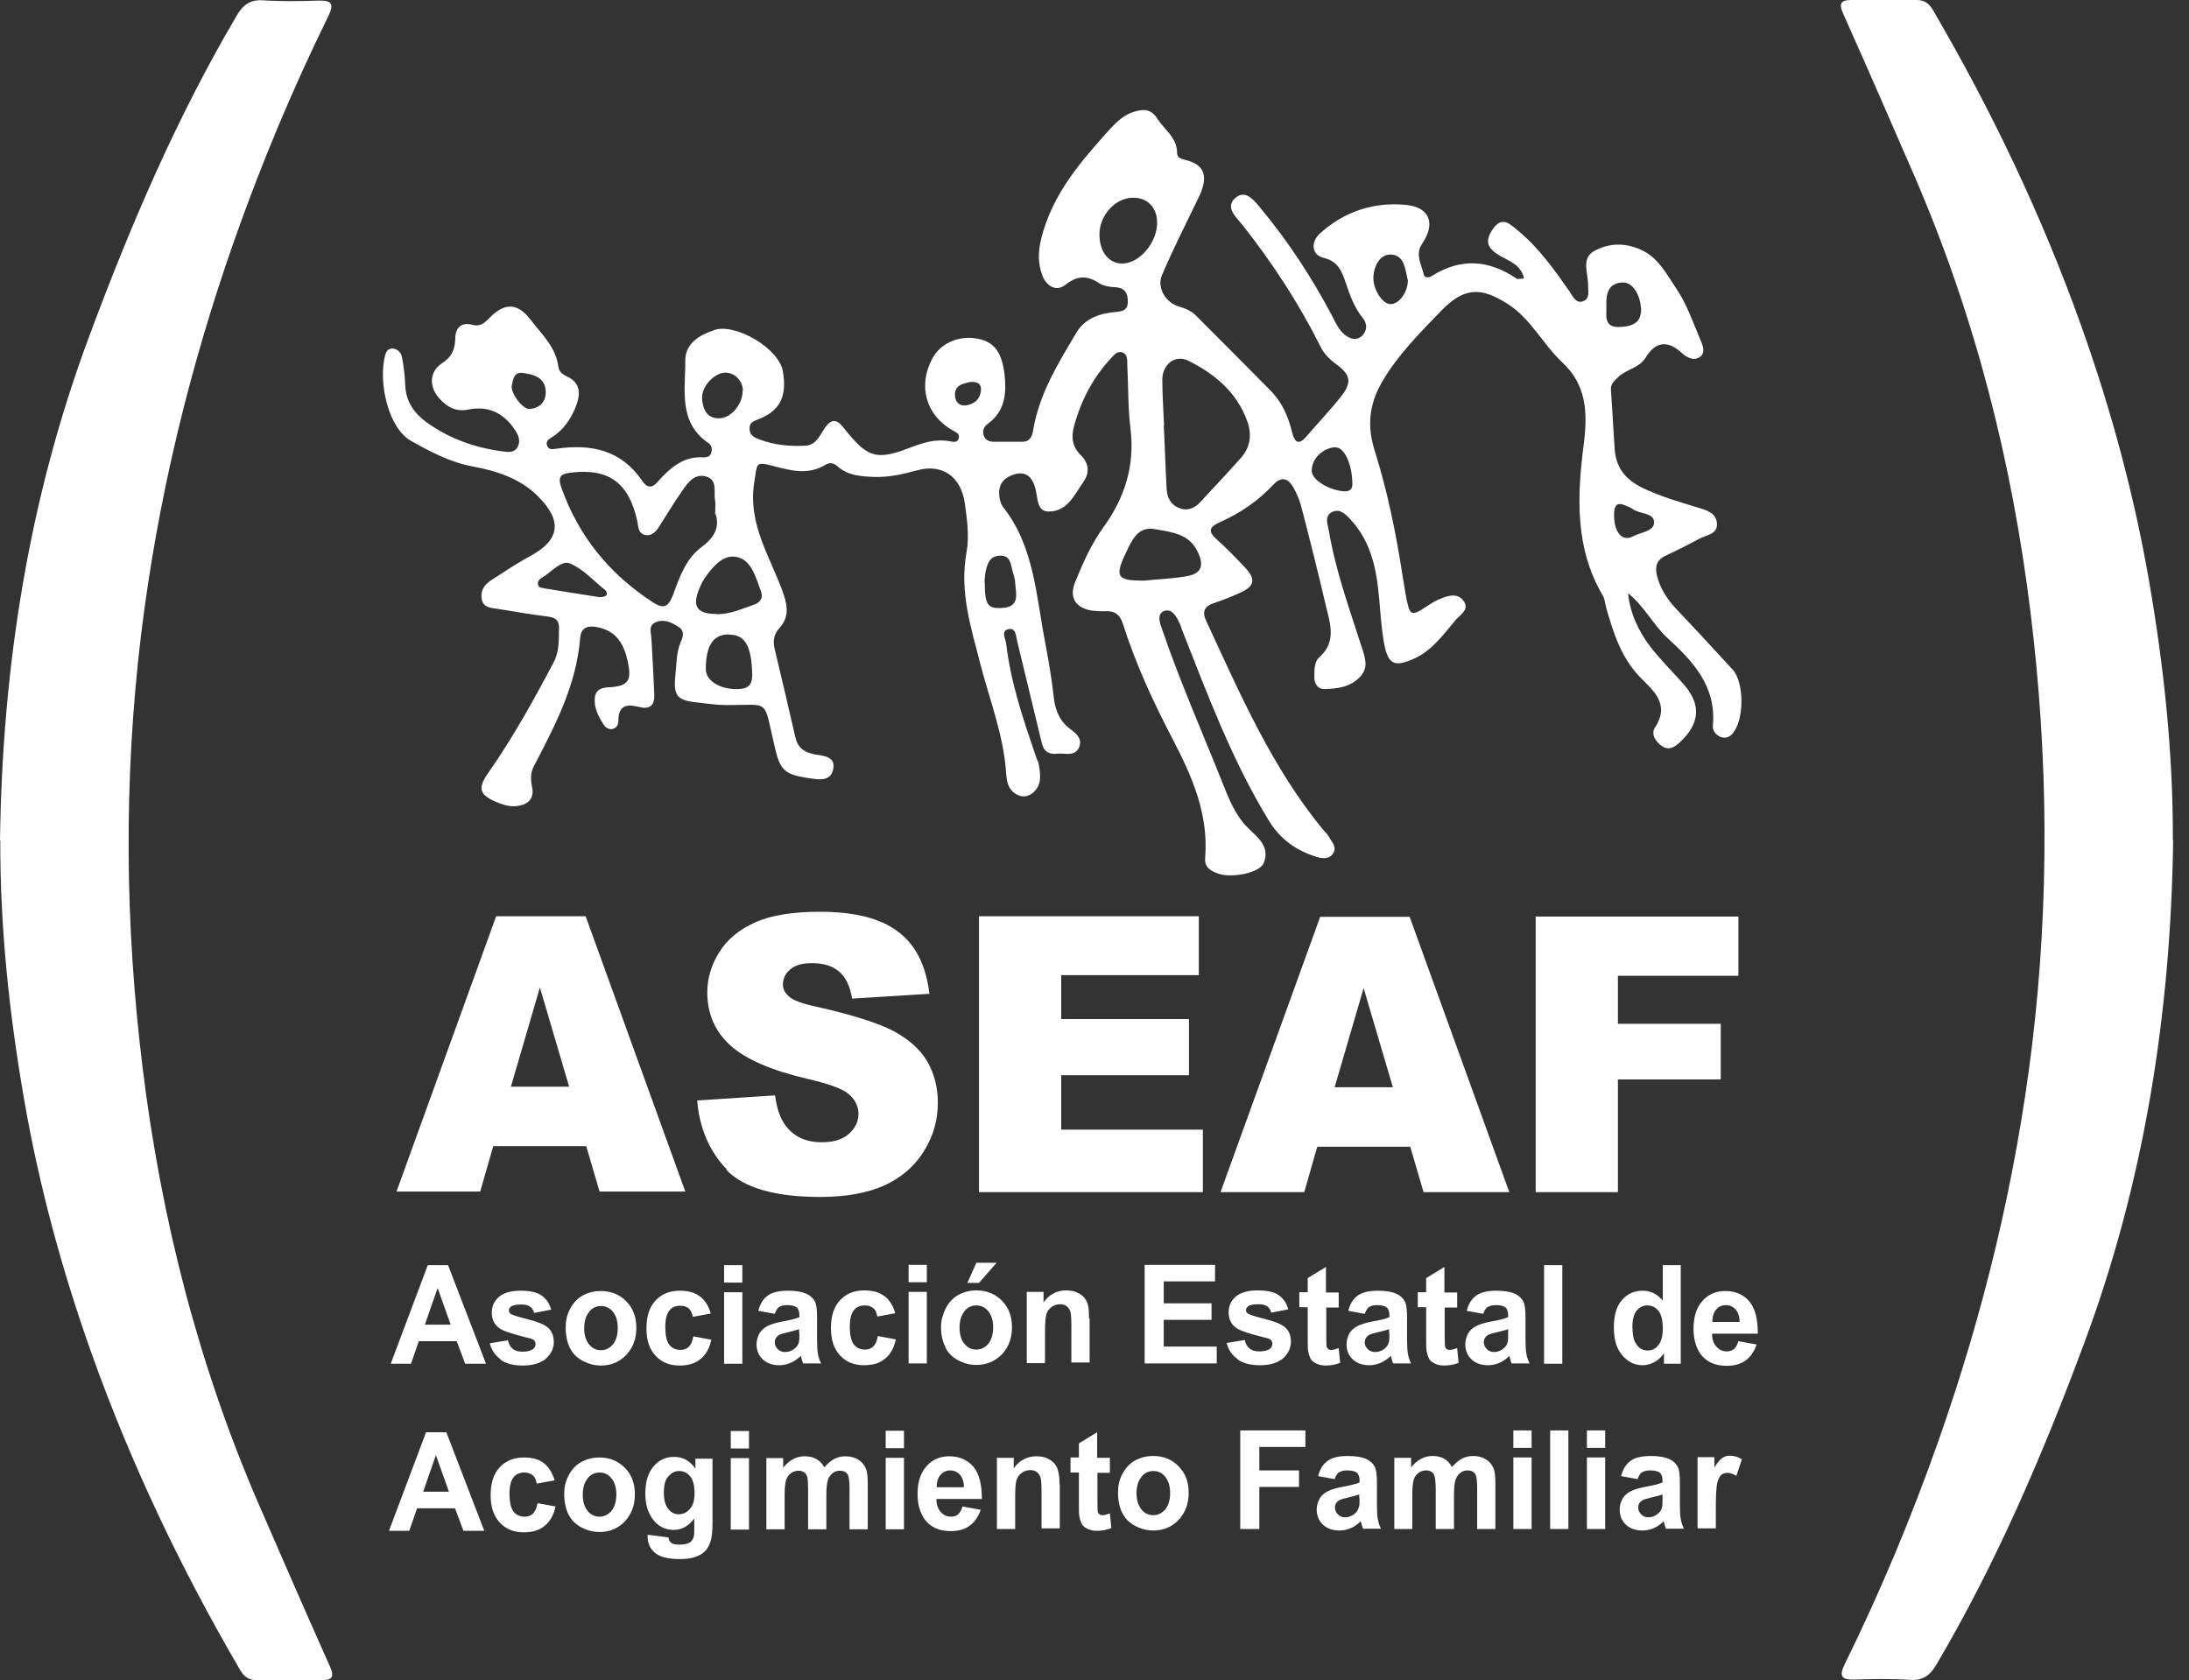 <?xml version="1.0" encoding="UTF-8"?> <svg xmlns="http://www.w3.org/2000/svg" width="99" height="76" viewBox="0 0 99 76" fill="none"><rect x="0" y="0" width="99" height="76" fill="#333333" stroke="none"/><path d="M43.882 17.277C43.581 17.359 43.201 17.386 43.188 17.848C43.188 18.161 43.371 18.378 43.686 18.337C44.079 18.283 44.354 18.038 44.367 17.603C44.367 17.318 44.144 17.263 43.895 17.277M23.788 16.896C23.238 16.747 23.212 17.141 23.146 17.44C23.081 17.78 23.644 18.528 23.958 18.5C24.351 18.473 24.652 18.229 24.679 17.821C24.718 17.141 24.233 16.964 23.788 16.896ZM73.001 23.38C73.014 24.06 73.368 24.522 73.84 24.264C74.194 24.074 74.796 24.047 74.809 23.639C74.822 23.19 74.18 23.258 73.866 23.041C73.748 22.959 73.617 22.905 73.473 22.85C73.132 22.714 72.975 22.85 73.001 23.367M74.22 14.164C74.246 13.389 73.853 12.778 73.421 12.778C72.792 12.778 72.635 13.213 72.648 13.77C72.674 14.205 72.491 14.803 73.211 14.79C73.696 14.79 74.167 14.653 74.207 14.151M27.089 27.01C27.154 27.01 27.299 27.01 27.39 26.956C27.482 26.901 27.443 26.765 27.377 26.697C26.853 26.276 26.368 25.732 25.779 25.487C25.386 25.324 24.954 25.868 24.535 26.113C24.417 26.181 24.286 26.289 24.338 26.466C24.377 26.602 24.535 26.588 24.639 26.616C25.438 26.752 26.251 26.874 27.102 27.01M60.413 20.227C59.824 20.254 59.313 20.757 59.326 21.301C59.326 21.722 60.151 22.198 60.819 22.225C61.134 22.225 61.173 22.048 61.16 21.804C61.134 20.961 60.793 20.227 60.4 20.24M63.662 12.655C63.557 12.193 63.518 11.541 62.915 11.514C62.444 11.486 62.155 11.976 62.116 12.479C62.064 13.05 62.509 13.743 62.876 13.756C63.269 13.77 63.675 13.226 63.675 12.655M44.537 26.317C44.537 27.363 44.668 27.54 45.323 27.499C46.135 27.458 45.952 26.874 45.912 26.371C45.912 26.181 45.834 25.99 45.781 25.786C45.703 25.487 45.69 25.134 45.244 25.134C44.773 25.134 44.655 25.487 44.576 25.854C44.537 26.045 44.537 26.249 44.524 26.317M33.599 17.658C33.586 17.223 33.232 16.856 32.813 16.856C32.302 16.856 31.713 17.494 31.752 18.038C31.791 18.514 31.962 18.922 32.512 18.922C33.062 18.922 33.599 18.283 33.586 17.658M32.97 28.695C32.25 28.695 31.922 29.198 31.922 30.272C31.922 30.775 32.525 31.169 33.298 31.169C33.717 31.169 34.032 31.088 34.018 30.517C33.992 29.226 33.704 28.695 32.957 28.709M32.407 27.785C33.023 27.785 33.56 27.54 34.136 27.336C34.424 27.241 34.516 26.983 34.411 26.738C34.189 26.153 34.018 25.406 33.403 25.215C32.774 25.025 32.302 25.555 31.936 26.058C31.818 26.208 31.726 26.398 31.648 26.575C31.281 27.418 31.503 27.771 32.407 27.771M49.724 10.603C49.724 11.405 50.157 11.935 50.785 11.921C51.558 11.894 52.344 10.956 52.331 10.059C52.331 9.393 51.886 8.931 51.244 8.944C50.445 8.944 49.724 9.733 49.724 10.603ZM51.768 26.262C52.266 26.208 52.947 26.181 53.628 26.072C54.309 25.963 54.479 25.623 54.178 24.984C53.798 24.142 52.999 24.074 52.252 23.938C51.571 23.815 51.296 24.237 51.021 24.794C50.392 26.072 50.445 26.276 51.755 26.262M52.645 19.248C52.645 19.248 52.645 19.248 52.632 19.248C52.685 20.213 52.711 21.178 52.763 22.13C52.789 22.538 52.973 22.85 53.34 22.986C53.68 23.122 54.008 23 54.257 22.741C54.885 22.062 55.514 21.396 56.13 20.703C56.549 20.227 56.627 19.642 56.405 19.044C55.92 17.712 54.911 16.896 53.733 16.312C53.143 16.026 52.567 16.489 52.567 17.168C52.567 17.861 52.619 18.555 52.645 19.248ZM32.342 23.272C32.342 23 32.368 22.809 32.342 22.646C32.263 22.266 32.473 21.722 31.949 21.559C31.412 21.396 31.11 21.831 30.848 22.211C30.482 22.728 30.154 23.285 29.814 23.815C29.669 24.047 29.473 24.264 29.172 24.196C28.87 24.128 28.87 23.843 28.831 23.611C28.451 21.831 27.534 21.165 25.792 21.382C25.36 21.437 25.216 21.559 25.386 22.048C26.172 24.278 27.574 25.963 29.499 27.227C30.01 27.567 30.22 27.472 30.442 26.901C30.73 26.113 31.019 25.284 31.7 24.767C32.276 24.346 32.564 23.883 32.368 23.258M68.915 12.547C68.757 11.962 68.26 11.812 67.88 11.595C67.343 11.282 67.094 10.983 67.5 10.385C67.932 9.733 68.299 10.141 68.679 10.453C69.609 11.228 70.303 12.207 70.984 13.185C71.128 13.389 71.259 13.729 71.574 13.634C71.941 13.512 71.809 13.158 71.823 12.873C71.823 12.356 71.508 11.69 72.085 11.364C72.779 10.97 73.552 10.97 74.298 11.337C75.032 11.704 75.385 12.424 75.818 13.063C76.316 13.797 76.591 14.653 76.944 15.469C77.036 15.687 77.115 15.986 76.879 16.149C76.643 16.312 76.381 16.217 76.145 16.04C76.106 16.013 76.067 15.972 76.04 15.945C75.403 15.374 74.862 15.456 74.416 16.19C74.128 16.652 73.565 16.692 73.185 17.059C73.001 17.236 72.831 17.359 72.857 17.658C72.923 18.541 72.962 19.438 73.028 20.335C73.093 21.26 73.63 21.776 74.416 22.13C75.189 22.483 75.988 22.714 76.787 22.959C77.193 23.081 77.639 23.204 77.652 23.707C77.665 24.169 77.18 24.196 76.879 24.359C76.368 24.631 75.857 24.889 75.333 25.134C74.927 25.324 74.835 25.623 74.94 26.045C75.097 26.67 75.438 27.159 75.87 27.608C76.709 28.491 77.534 29.389 78.359 30.286C78.909 30.884 78.883 32.637 78.333 33.208C78.189 33.358 78.005 33.412 77.809 33.331C77.586 33.236 77.442 33.045 77.468 32.814C77.626 31.02 76.551 29.905 75.412 28.858C74.757 28.247 74.351 27.404 73.63 26.833C73.722 27.744 74.102 28.546 74.639 29.253C75.097 29.851 75.647 30.381 76.145 30.952C76.957 31.876 76.879 32.733 75.975 33.575C75.713 33.82 75.464 33.956 75.15 33.739C74.875 33.548 74.652 33.195 74.849 32.909C75.543 31.849 74.77 31.237 74.194 30.653C73.329 29.769 72.975 28.655 72.648 27.513C72.595 27.323 72.582 27.105 72.491 26.942C71.22 24.794 71.325 22.442 71.626 20.104C71.809 18.65 71.757 17.413 70.644 16.38C69.779 15.564 69.242 14.436 68.22 13.77C66.963 12.954 66.203 12.995 65.155 14.083C64.199 15.075 63.203 16.067 62.496 17.291C61.92 18.297 61.815 19.275 62.182 20.417C62.745 22.211 63.125 24.06 63.413 25.922C63.465 26.235 63.518 26.561 63.57 26.874C63.767 27.907 63.78 27.921 64.644 27.35C64.788 27.255 64.932 27.173 65.09 27.105C65.483 26.942 65.928 26.792 66.203 27.2C66.465 27.581 66.033 27.812 65.823 28.056C65.273 28.709 64.775 29.416 63.976 29.783C63.02 30.218 62.758 30.041 62.575 28.981C62.365 27.73 62.43 26.453 62.051 25.229C61.854 24.577 61.54 23.992 61.081 23.503C60.872 23.272 60.61 23 60.269 23.149C59.876 23.326 60.046 23.707 60.099 24.006C60.4 25.8 61.016 27.499 61.566 29.212C61.723 29.701 61.92 30.163 61.527 30.598C61.081 31.088 60.466 31.156 59.876 31.169C59.64 31.169 59.444 30.965 59.444 30.666C59.444 30.34 59.431 29.946 59.654 29.742C60.453 29.049 60.164 28.22 59.968 27.418C59.614 25.895 59.234 24.386 58.841 22.878C58.763 22.592 58.645 22.32 58.501 22.062C58.265 21.627 57.951 21.532 57.584 21.926C56.889 22.674 56.077 23.217 55.16 23.625C54.702 23.829 54.61 24.033 55.029 24.4C55.488 24.808 55.907 25.243 56.326 25.691C56.798 26.208 56.745 26.507 56.104 26.806C55.711 26.983 55.304 27.146 54.898 27.282C54.492 27.418 54.348 27.649 54.545 28.07C56.077 31.373 57.531 34.744 59.863 37.558C59.942 37.653 60.046 37.735 60.099 37.844C60.217 38.075 60.466 38.292 60.308 38.578C60.125 38.89 59.797 38.836 59.522 38.754C58.632 38.469 57.911 37.98 57.387 37.123C55.724 34.405 54.61 31.414 53.444 28.451C53.418 28.383 53.405 28.301 53.366 28.233C53.222 27.921 53.025 27.513 52.658 27.635C52.292 27.771 52.462 28.206 52.567 28.491C53.366 30.829 54.361 33.086 55.278 35.383C55.58 36.145 55.868 36.892 56.47 37.477C56.889 37.884 57.453 38.306 57.151 39.04C56.968 39.488 55.697 39.733 55.095 39.516C54.754 39.393 54.466 39.244 54.505 38.795C54.663 36.824 53.916 35.125 53.038 33.439C52.161 31.754 51.362 30.041 50.785 28.22C50.654 27.798 50.406 27.622 49.986 27.649C49.724 27.649 49.449 27.649 49.2 27.581C48.572 27.404 48.375 26.955 48.624 26.33C48.978 25.46 49.358 24.604 49.908 23.843C50.864 22.524 51.336 21.056 51.126 19.384C51.008 18.433 51.034 17.454 50.982 16.489C50.982 16.298 50.995 16.054 50.798 15.959C50.563 15.836 50.379 16.054 50.248 16.203C49.436 17.073 48.886 18.12 48.572 19.289C48.441 19.765 48.493 20.2 48.873 20.58C49.213 20.92 49.318 21.328 49.004 21.79C48.585 22.388 48.27 23.149 47.419 23.136C46.921 23.136 46.934 22.606 46.856 22.225C46.712 21.505 46.331 21.26 45.742 21.505C45.297 21.681 45.127 22.035 45.205 22.51C45.231 22.66 45.27 22.809 45.362 22.932C46.764 24.699 46.856 26.915 47.262 29.022C47.419 29.851 47.563 30.68 47.655 31.523C47.72 32.121 47.917 32.61 48.401 32.977C48.65 33.154 48.951 33.399 48.82 33.766C48.637 34.255 48.166 34.051 47.812 34.092C47.458 34.133 47.209 34.01 47.118 33.616C46.751 32.08 46.371 30.544 46.004 29.008C45.939 28.75 45.952 28.369 45.585 28.464C45.257 28.559 45.48 28.886 45.506 29.117C45.716 30.911 46.292 32.583 46.869 34.269C46.895 34.364 46.96 34.445 46.973 34.541C47.052 34.989 47.131 35.451 46.777 35.805C46.594 35.995 46.319 36.09 46.043 35.968C45.559 35.75 45.519 35.288 45.493 34.84C45.362 33.195 44.76 31.659 44.354 30.096C43.921 28.41 43.384 26.779 43.712 24.984C43.843 24.264 43.738 23.503 43.633 22.755C43.463 21.559 42.611 20.961 41.485 21.273C40.83 21.45 40.188 21.6 39.507 21.573C38.931 21.545 38.354 21.518 37.883 21.097C37.725 20.947 37.529 20.906 37.346 21.015C36.56 21.505 35.774 21.287 34.988 21.083C34.149 20.866 34.254 20.934 34.11 21.831C33.809 23.761 34.883 25.256 35.446 26.901C35.643 27.486 35.656 27.961 35.25 28.41C34.988 28.695 34.948 29.008 35.04 29.375C35.355 30.694 35.669 32.026 35.97 33.344C36.075 33.82 36.363 34.024 36.822 34.119C37.188 34.187 37.791 34.187 37.686 34.772C37.581 35.383 36.992 35.261 36.547 35.193C35.472 35.03 35.276 34.84 35.027 33.739C34.503 31.523 34.87 31.917 32.787 31.89C32.381 31.89 31.975 31.822 31.582 31.781C30.626 31.686 30.442 31.496 30.547 30.517C30.599 30.027 30.586 29.525 30.783 29.049C30.901 28.791 30.979 28.532 30.665 28.342C30.351 28.138 30.01 27.988 29.643 28.152C29.316 28.301 29.447 28.6 29.46 28.872C29.512 29.715 29.552 30.558 29.591 31.401C29.617 31.89 29.407 32.094 28.936 31.985C28.399 31.849 27.967 31.849 27.967 32.61C27.967 32.787 27.875 32.95 27.678 32.977C27.495 33.005 27.364 32.882 27.272 32.733C27.102 32.461 26.945 32.175 26.906 31.849C26.853 31.373 26.984 31.115 27.521 31.088C28.464 31.047 28.595 30.762 28.36 29.796C28.163 28.981 27.757 28.491 26.945 28.356C26.512 28.288 26.277 28.437 26.238 28.858C26.067 31.006 25.098 32.828 24.142 34.663C23.984 34.962 23.997 35.275 24.063 35.601C24.168 36.117 23.893 36.389 23.408 36.457C23.067 36.511 22.74 36.403 22.426 36.267C21.679 35.954 21.6 35.642 22.072 34.975C23.185 33.385 24.128 31.686 25.032 29.973C25.307 29.47 25.268 28.927 25.281 28.383C25.281 27.975 25.019 27.921 24.705 27.88C23.971 27.785 23.238 27.662 22.504 27.54C22.229 27.499 21.889 27.499 21.797 27.146C21.705 26.765 21.875 26.466 22.19 26.262C22.779 25.882 23.356 25.487 23.971 25.161C25.32 24.427 25.451 23.571 24.338 22.456C23.513 21.627 22.452 21.301 21.365 21.097C20.356 20.906 19.478 20.444 18.587 19.941C17.553 19.357 17.094 17.277 17.422 16.054C17.474 15.863 17.592 15.741 17.788 15.768C17.998 15.795 18.142 15.959 18.181 16.162C18.26 16.57 18.312 16.992 18.326 17.413C18.352 18.147 18.719 18.677 19.269 19.085C20.317 19.846 21.483 20.254 22.727 20.417C23.002 20.458 23.277 20.485 23.421 20.2C23.565 19.901 23.421 19.629 23.238 19.37C22.714 18.636 22.033 18.351 21.168 18.528C20.631 18.636 20.225 18.419 19.884 18.038C19.4 17.522 19.4 16.815 19.989 16.434C20.448 16.135 20.579 15.795 20.592 15.279C20.592 14.83 20.88 14.572 21.312 14.681C21.679 14.79 21.875 14.653 22.124 14.395C22.805 13.688 23.395 13.675 23.997 14.463C24.495 15.116 25.137 15.687 25.255 16.597C25.281 16.815 25.451 16.937 25.622 17.019C26.316 17.331 26.25 17.889 26.015 18.46C25.792 18.976 25.478 19.452 24.98 19.765C24.823 19.86 24.666 19.955 24.744 20.159C24.823 20.376 25.019 20.308 25.177 20.295C26.722 20.077 28.084 20.335 29.054 21.763C29.263 22.076 29.499 22.089 29.748 21.79C30.311 21.151 30.927 20.621 31.831 20.689C31.988 20.689 32.119 20.648 32.171 20.471C32.224 20.281 32.171 20.118 32.014 20.023C30.665 19.085 31.006 17.617 30.992 16.312C30.992 15.524 31.634 15.156 32.315 14.925C33.232 14.613 35.224 15.727 35.407 16.801C35.59 17.848 35.328 18.541 34.372 18.935C34.149 19.031 33.887 19.071 33.901 19.398C33.901 19.71 34.149 19.805 34.372 19.887C35.04 20.132 35.721 20.2 36.429 20.159C36.913 20.132 37.07 19.697 37.306 19.357C37.555 19.003 37.791 18.908 38.105 19.289C39.232 20.716 39.599 20.852 41.184 20.24C41.76 20.023 42.31 19.846 42.926 19.955C43.083 19.982 43.293 20.05 43.358 19.833C43.424 19.615 43.227 19.547 43.083 19.466C41.878 18.786 41.498 17.454 42.166 16.217C42.546 15.496 43.423 15.143 44.275 15.333C45.008 15.496 45.31 15.986 45.428 16.91C45.532 17.807 45.454 18.596 44.681 19.166C44.511 19.289 44.419 19.466 44.485 19.683C44.55 19.901 44.733 19.982 44.943 19.982C45.375 19.982 45.808 19.982 46.24 19.982C46.554 19.982 46.672 19.778 46.724 19.466C47 17.807 47.864 16.421 48.689 15.034C49.082 14.382 49.777 14.164 50.484 14.11C50.785 14.083 51.008 14.015 51.008 13.648C51.008 13.281 50.89 13.036 50.484 12.995C50.222 12.982 49.934 12.954 49.724 12.818C49.174 12.451 48.729 12.451 48.179 12.886C47.786 13.199 47.34 12.968 47.144 12.465C46.934 11.921 46.947 11.378 47.091 10.793C47.563 8.89 48.742 7.463 49.986 6.076C50.366 5.655 50.72 5.233 51.283 5.057C51.715 4.921 52.056 4.921 52.344 5.369C52.658 5.872 53.235 6.212 53.235 6.919C53.235 7.164 53.458 7.191 53.654 7.245C54.558 7.476 54.623 8.074 54.217 8.917C53.654 10.086 53.065 11.242 52.554 12.438C52.305 13.022 52.724 13.688 53.313 13.865C53.602 13.947 53.864 14.055 54.073 14.259C55.213 15.401 56.339 16.529 57.466 17.671C57.977 18.188 58.265 18.84 58.435 19.547C58.553 20.009 58.723 20.159 59.09 19.737C59.601 19.139 60.138 18.582 60.623 17.97C61.16 17.304 61.094 16.951 60.413 16.461C60.138 16.258 59.889 16.013 59.732 15.7C58.75 13.729 57.558 11.908 56.208 10.195C55.946 9.855 55.357 9.379 55.881 8.944C56.352 8.55 56.745 9.094 57.047 9.461C58.265 10.929 59.313 12.533 60.217 14.232C60.387 14.558 60.531 14.912 60.819 15.143C61.055 15.333 61.356 15.428 61.605 15.184C61.841 14.953 61.841 14.64 61.631 14.382C61.265 13.933 61.068 13.403 60.885 12.859C60.701 12.316 60.544 11.826 59.863 11.663C59.326 11.541 59.261 10.956 59.693 10.562C60.806 9.556 62.155 9.121 63.609 9.271C64.67 9.379 64.932 10.127 64.317 11.024C63.989 11.5 64.291 11.976 64.395 12.424C64.435 12.587 64.644 12.56 64.762 12.479C66.059 11.663 67.329 11.745 68.587 12.601C68.653 12.642 68.757 12.601 68.901 12.601" fill="white"></path><path d="M98.283 37.993C98.178 45.823 96.986 53.449 94.248 60.789C92.388 65.791 90.292 70.685 87.594 75.266C87.306 75.769 86.978 76.027 86.389 75.986C85.55 75.932 84.712 75.946 83.874 75.973C83.284 75.986 83.153 75.837 83.441 75.252C85.053 71.976 86.454 68.619 87.672 65.166C89.716 59.362 91.157 53.408 91.903 47.277C92.689 40.753 92.637 34.242 91.838 27.744C91 20.879 89.31 14.259 86.572 7.938C85.511 5.492 84.45 3.058 83.363 0.625C83.14 0.136 83.271 0 83.73 0C84.712 0 85.694 0 86.677 0C87.031 0 87.24 0.15 87.424 0.462C90.083 5.016 92.349 9.76 94.13 14.749C95.466 18.5 96.514 22.347 97.195 26.289C97.864 30.15 98.283 34.051 98.27 37.993" fill="white"></path><path d="M0 38.007C0.105 30.177 1.297 22.551 4.035 15.211C5.895 10.209 7.991 5.315 10.689 0.734C10.977 0.231 11.305 -0.027 11.894 0.014C12.732 0.068 13.571 0.054 14.409 0.027C14.998 0.014 15.13 0.163 14.841 0.748C13.23 4.024 11.829 7.381 10.61 10.834C8.567 16.638 7.126 22.592 6.379 28.723C5.593 35.248 5.646 41.759 6.445 48.256C7.283 55.121 8.973 61.741 11.711 68.062C12.772 70.508 13.833 72.942 14.92 75.375C15.143 75.864 15.012 76 14.553 76C13.571 76 12.588 76 11.606 76C11.252 76 11.043 75.851 10.859 75.538C8.2 70.984 5.934 66.24 4.152 61.251C2.816 57.5 1.768 53.653 1.087 49.711C0.419 45.85 1.27924e-05 41.949 0.013 38.007" fill="white"></path><path d="M69.452 53.925H73.172V48.827H77.822V46.312H73.172V44.137H78.621V41.459H69.452V53.911V53.925ZM60.361 49.18L61.671 44.695L62.994 49.18H60.361ZM64.369 53.925H68.26L63.754 41.473H59.706L55.2 53.925H58.986L59.575 51.872H63.78L64.382 53.925H64.369ZM44.275 53.925H54.401V51.097H47.995V48.637H53.772V46.095H47.995V44.11H54.218V41.446H44.275V53.897V53.925ZM32.853 52.919C33.639 53.734 35.053 54.142 37.097 54.142C38.263 54.142 39.219 53.965 39.992 53.625C40.752 53.272 41.354 52.769 41.773 52.089C42.206 51.41 42.415 50.676 42.415 49.874C42.415 49.194 42.258 48.582 41.944 48.025C41.629 47.481 41.118 47.019 40.411 46.639C39.704 46.272 38.551 45.904 36.927 45.537C36.272 45.401 35.852 45.238 35.682 45.075C35.499 44.912 35.407 44.735 35.407 44.545C35.407 44.273 35.512 44.042 35.735 43.852C35.957 43.661 36.285 43.566 36.717 43.566C37.241 43.566 37.647 43.689 37.948 43.947C38.25 44.205 38.446 44.613 38.538 45.17L42.035 44.953C41.878 43.661 41.407 42.724 40.594 42.126C39.795 41.527 38.616 41.242 37.084 41.242C35.839 41.242 34.844 41.405 34.136 41.731C33.416 42.057 32.879 42.506 32.525 43.077C32.172 43.648 31.988 44.246 31.988 44.885C31.988 45.864 32.342 46.666 33.036 47.291C33.73 47.916 34.883 48.419 36.521 48.8C37.516 49.031 38.145 49.262 38.42 49.52C38.695 49.779 38.826 50.064 38.826 50.39C38.826 50.717 38.682 51.029 38.394 51.287C38.106 51.546 37.7 51.668 37.162 51.668C36.455 51.668 35.905 51.423 35.525 50.907C35.289 50.594 35.132 50.145 35.053 49.547L31.53 49.779C31.635 51.029 32.08 52.076 32.866 52.891M23.107 49.153L24.417 44.667L25.74 49.153H23.107ZM27.115 53.897H30.993L26.487 41.446H22.439L17.933 53.897H21.718L22.308 51.845H26.513L27.115 53.897Z" fill="white"></path><path d="M77.6 68.157C77.6 67.613 77.626 67.246 77.665 67.069C77.718 66.892 77.77 66.784 77.848 66.716C77.927 66.648 78.032 66.621 78.137 66.621C78.242 66.621 78.385 66.675 78.53 66.756L78.778 66.009C78.608 65.9 78.425 65.846 78.241 65.846C78.11 65.846 77.993 65.873 77.888 65.954C77.783 66.022 77.665 66.172 77.534 66.376V65.914H76.774V69.135H77.6V68.143V68.157ZM75.189 67.776C75.189 67.98 75.189 68.116 75.163 68.197C75.137 68.306 75.071 68.401 74.967 68.483C74.836 68.591 74.692 68.632 74.547 68.632C74.416 68.632 74.312 68.591 74.22 68.496C74.141 68.415 74.089 68.306 74.089 68.184C74.089 68.061 74.141 67.966 74.246 67.885C74.312 67.83 74.469 67.79 74.692 67.735C74.914 67.681 75.085 67.64 75.189 67.599V67.776ZM74.285 66.593C74.364 66.539 74.482 66.512 74.626 66.512C74.849 66.512 74.993 66.552 75.071 66.621C75.15 66.689 75.189 66.811 75.189 66.974V67.055C75.045 67.124 74.77 67.191 74.39 67.259C74.102 67.314 73.893 67.382 73.735 67.463C73.578 67.545 73.46 67.654 73.382 67.79C73.303 67.925 73.251 68.102 73.251 68.279C73.251 68.551 73.342 68.782 73.526 68.959C73.709 69.135 73.958 69.23 74.285 69.23C74.469 69.23 74.639 69.19 74.796 69.122C74.954 69.054 75.111 68.945 75.242 68.809C75.242 68.823 75.255 68.863 75.268 68.904C75.294 69.013 75.32 69.094 75.347 69.149H76.159C76.08 68.999 76.041 68.85 76.015 68.714C75.988 68.578 75.975 68.374 75.975 68.089V67.096C75.975 66.729 75.949 66.471 75.871 66.335C75.792 66.199 75.674 66.077 75.491 65.995C75.307 65.914 75.032 65.859 74.665 65.859C74.259 65.859 73.958 65.927 73.748 66.077C73.539 66.226 73.395 66.457 73.316 66.77L74.063 66.906C74.115 66.756 74.181 66.648 74.259 66.593M72.596 65.927H71.77V69.162H72.596V65.927ZM72.596 64.704H71.77V65.492H72.596V64.704ZM70.932 64.704H70.107V69.162H70.932V64.704ZM69.269 65.927H68.443V69.162H69.269V65.927ZM69.269 64.704H68.443V65.492H69.269V64.704ZM63.046 69.162H63.872V67.599C63.872 67.287 63.898 67.069 63.937 66.933C63.976 66.797 64.055 66.702 64.16 66.621C64.265 66.539 64.369 66.512 64.5 66.512C64.605 66.512 64.684 66.539 64.749 66.58C64.815 66.621 64.854 66.689 64.88 66.784C64.906 66.879 64.933 67.083 64.933 67.395V69.162H65.758V67.613C65.758 67.314 65.784 67.083 65.823 66.947C65.876 66.811 65.941 66.702 66.046 66.621C66.151 66.539 66.256 66.512 66.374 66.512C66.531 66.512 66.649 66.566 66.727 66.689C66.78 66.784 66.806 66.987 66.806 67.314V69.162H67.631V67.096C67.631 66.784 67.605 66.566 67.552 66.43C67.474 66.24 67.356 66.104 67.199 66.009C67.042 65.914 66.845 65.859 66.623 65.859C66.439 65.859 66.269 65.9 66.112 65.982C65.954 66.063 65.81 66.199 65.666 66.362C65.575 66.186 65.457 66.063 65.312 65.982C65.168 65.9 64.998 65.859 64.789 65.859C64.409 65.859 64.094 66.036 63.819 66.376V65.941H63.059V69.162H63.046ZM61.488 67.776C61.488 67.98 61.488 68.116 61.448 68.197C61.422 68.306 61.357 68.401 61.252 68.483C61.121 68.591 60.977 68.632 60.833 68.632C60.702 68.632 60.597 68.591 60.505 68.496C60.427 68.415 60.374 68.306 60.374 68.184C60.374 68.061 60.427 67.966 60.531 67.885C60.597 67.83 60.754 67.79 60.977 67.735C61.199 67.681 61.37 67.64 61.474 67.599V67.776H61.488ZM60.584 66.593C60.662 66.539 60.78 66.512 60.924 66.512C61.147 66.512 61.291 66.552 61.37 66.621C61.448 66.689 61.488 66.811 61.488 66.974V67.055C61.343 67.124 61.069 67.191 60.689 67.259C60.4 67.314 60.191 67.382 60.034 67.463C59.876 67.545 59.758 67.654 59.68 67.79C59.601 67.939 59.549 68.102 59.549 68.279C59.549 68.551 59.641 68.782 59.824 68.959C60.007 69.135 60.256 69.23 60.584 69.23C60.767 69.23 60.938 69.19 61.095 69.122C61.252 69.054 61.409 68.945 61.54 68.809C61.54 68.823 61.553 68.863 61.566 68.904C61.592 69.013 61.619 69.094 61.645 69.149H62.457C62.378 68.999 62.339 68.85 62.313 68.714C62.287 68.578 62.274 68.374 62.274 68.089V67.096C62.274 66.729 62.247 66.471 62.169 66.335C62.09 66.199 61.972 66.077 61.789 65.995C61.605 65.914 61.331 65.859 60.964 65.859C60.558 65.859 60.256 65.927 60.047 66.077C59.837 66.226 59.693 66.457 59.614 66.77L60.361 66.906C60.413 66.756 60.479 66.648 60.557 66.593M56.955 69.149V67.259H58.75V66.512H56.955V65.451H59.038V64.704H56.091V69.162H56.955V69.149ZM51.624 66.797C51.768 66.621 51.951 66.539 52.161 66.539C52.371 66.539 52.554 66.621 52.698 66.797C52.842 66.974 52.921 67.219 52.921 67.531C52.921 67.844 52.842 68.102 52.698 68.279C52.554 68.442 52.371 68.537 52.161 68.537C51.951 68.537 51.768 68.456 51.624 68.279C51.48 68.102 51.401 67.858 51.401 67.545C51.401 67.232 51.48 66.974 51.624 66.811M50.759 68.442C50.89 68.7 51.087 68.891 51.349 69.026C51.611 69.162 51.886 69.23 52.161 69.23C52.62 69.23 52.999 69.067 53.301 68.755C53.602 68.428 53.759 68.034 53.759 67.531C53.759 67.028 53.615 66.648 53.314 66.335C53.013 66.022 52.633 65.859 52.161 65.859C51.86 65.859 51.585 65.927 51.336 66.063C51.087 66.199 50.904 66.403 50.759 66.675C50.615 66.947 50.563 67.219 50.563 67.504C50.563 67.871 50.628 68.184 50.759 68.442ZM49.62 65.927V64.785L48.794 65.288V65.927H48.415V66.607H48.794V68.021C48.794 68.32 48.794 68.524 48.821 68.619C48.847 68.755 48.886 68.863 48.939 68.959C48.991 69.04 49.083 69.108 49.201 69.162C49.319 69.217 49.45 69.244 49.607 69.244C49.842 69.244 50.065 69.203 50.262 69.122L50.196 68.456C50.052 68.51 49.947 68.537 49.869 68.537C49.816 68.537 49.764 68.537 49.725 68.496C49.685 68.469 49.659 68.428 49.646 68.388C49.646 68.347 49.633 68.184 49.633 67.925V66.621H50.196V65.941H49.633L49.62 65.927ZM47.917 67.151C47.917 66.906 47.904 66.716 47.864 66.58C47.838 66.444 47.786 66.322 47.707 66.226C47.629 66.118 47.511 66.036 47.367 65.968C47.223 65.9 47.052 65.873 46.869 65.873C46.463 65.873 46.109 66.05 45.847 66.417V65.941H45.087V69.162H45.913V67.694C45.913 67.341 45.926 67.083 45.978 66.947C46.017 66.811 46.096 66.702 46.214 66.621C46.332 66.539 46.45 66.498 46.594 66.498C46.712 66.498 46.803 66.525 46.882 66.58C46.961 66.634 47.013 66.716 47.052 66.811C47.092 66.92 47.105 67.137 47.105 67.49V69.135H47.93V67.124L47.917 67.151ZM42.363 67.273C42.363 67.042 42.415 66.852 42.533 66.716C42.651 66.58 42.795 66.512 42.978 66.512C43.149 66.512 43.293 66.58 43.411 66.702C43.529 66.838 43.594 67.015 43.594 67.273H42.363ZM43.345 68.496C43.254 68.564 43.149 68.605 43.018 68.605C42.834 68.605 42.664 68.537 42.546 68.388C42.415 68.252 42.35 68.048 42.35 67.803H44.406C44.406 67.151 44.288 66.661 44.026 66.349C43.751 66.036 43.398 65.873 42.926 65.873C42.52 65.873 42.166 66.022 41.904 66.322C41.629 66.621 41.498 67.042 41.498 67.586C41.498 68.034 41.603 68.401 41.8 68.7C42.062 69.067 42.455 69.258 43.005 69.258C43.345 69.258 43.633 69.176 43.856 69.013C44.079 68.85 44.249 68.605 44.354 68.293L43.529 68.143C43.489 68.306 43.411 68.428 43.332 68.496M40.883 65.941H40.057V69.176H40.883V65.941ZM40.883 64.718H40.057V65.506H40.883V64.718ZM34.66 69.176H35.486V67.613C35.486 67.3 35.512 67.083 35.551 66.947C35.604 66.811 35.669 66.716 35.774 66.634C35.879 66.566 35.997 66.525 36.114 66.525C36.219 66.525 36.298 66.552 36.363 66.593C36.429 66.634 36.468 66.702 36.508 66.797C36.534 66.892 36.547 67.096 36.547 67.409V69.176H37.372V67.626C37.372 67.327 37.398 67.096 37.438 66.96C37.477 66.824 37.555 66.716 37.66 66.634C37.765 66.552 37.87 66.525 37.988 66.525C38.145 66.525 38.263 66.58 38.341 66.702C38.394 66.797 38.42 67.001 38.42 67.327V69.176H39.245V67.11C39.245 66.797 39.219 66.58 39.167 66.444C39.088 66.254 38.97 66.118 38.813 66.022C38.656 65.927 38.459 65.873 38.237 65.873C38.053 65.873 37.883 65.914 37.726 65.995C37.569 66.077 37.425 66.213 37.28 66.376C37.189 66.199 37.071 66.077 36.914 65.995C36.77 65.914 36.599 65.873 36.39 65.873C36.01 65.873 35.695 66.05 35.42 66.389V65.954H34.66V69.176ZM33.874 65.954H33.049V69.19H33.874V65.954ZM33.874 64.731H33.049V65.519H33.874V64.731ZM30.233 66.784C30.364 66.621 30.521 66.539 30.718 66.539C30.914 66.539 31.084 66.621 31.215 66.784C31.346 66.947 31.412 67.191 31.412 67.531C31.412 67.871 31.346 68.089 31.202 68.252C31.058 68.415 30.901 68.496 30.692 68.496C30.508 68.496 30.351 68.415 30.22 68.252C30.089 68.089 30.023 67.844 30.023 67.504C30.023 67.178 30.089 66.933 30.22 66.784M29.29 69.516C29.29 69.801 29.395 70.046 29.617 70.236C29.84 70.427 30.22 70.522 30.744 70.522C31.019 70.522 31.255 70.495 31.438 70.427C31.622 70.372 31.766 70.277 31.87 70.182C31.988 70.073 32.067 69.924 32.132 69.733C32.198 69.543 32.224 69.258 32.224 68.877V65.982H31.451V66.43C31.202 66.077 30.888 65.9 30.495 65.9C30.102 65.9 29.814 66.036 29.565 66.322C29.316 66.607 29.185 67.015 29.185 67.558C29.185 67.993 29.277 68.347 29.473 68.646C29.709 69.013 30.05 69.203 30.469 69.203C30.836 69.203 31.15 69.026 31.399 68.687V69.162C31.399 69.353 31.399 69.475 31.36 69.557C31.32 69.652 31.268 69.733 31.189 69.774C31.084 69.842 30.914 69.869 30.705 69.869C30.534 69.869 30.416 69.842 30.338 69.774C30.285 69.733 30.246 69.652 30.233 69.543L29.29 69.421C29.29 69.421 29.29 69.502 29.29 69.529M26.578 66.865C26.723 66.689 26.906 66.607 27.115 66.607C27.325 66.607 27.508 66.689 27.652 66.865C27.797 67.042 27.875 67.287 27.875 67.599C27.875 67.912 27.797 68.17 27.652 68.347C27.508 68.51 27.325 68.605 27.115 68.605C26.906 68.605 26.723 68.524 26.578 68.347C26.434 68.17 26.356 67.925 26.356 67.613C26.356 67.3 26.434 67.042 26.578 66.879M25.714 68.51C25.845 68.768 26.041 68.959 26.303 69.094C26.565 69.23 26.84 69.298 27.115 69.298C27.574 69.298 27.954 69.135 28.255 68.823C28.556 68.496 28.713 68.102 28.713 67.599C28.713 67.096 28.569 66.716 28.268 66.403C27.967 66.09 27.574 65.927 27.115 65.927C26.814 65.927 26.539 65.995 26.29 66.131C26.041 66.267 25.858 66.471 25.714 66.743C25.57 67.015 25.517 67.287 25.517 67.572C25.517 67.939 25.583 68.252 25.714 68.51ZM24.6 66.186C24.378 66.009 24.076 65.927 23.697 65.927C23.238 65.927 22.871 66.077 22.596 66.376C22.321 66.675 22.19 67.083 22.19 67.626C22.19 68.17 22.321 68.564 22.596 68.863C22.871 69.162 23.225 69.312 23.683 69.312C24.09 69.312 24.404 69.217 24.64 69.013C24.875 68.823 25.046 68.524 25.124 68.143L24.312 67.993C24.273 68.211 24.194 68.374 24.103 68.469C23.998 68.564 23.88 68.605 23.723 68.605C23.513 68.605 23.343 68.524 23.225 68.374C23.107 68.225 23.042 67.939 23.042 67.558C23.042 67.219 23.107 66.974 23.225 66.824C23.343 66.675 23.513 66.607 23.71 66.607C23.867 66.607 23.985 66.648 24.09 66.729C24.194 66.811 24.247 66.947 24.273 67.11L25.085 66.96C24.98 66.621 24.823 66.362 24.6 66.186ZM19.138 67.477L19.714 65.819L20.304 67.477H19.125H19.138ZM20.186 64.785H19.269L17.592 69.244H18.509L18.863 68.225H20.579L20.959 69.244H21.902L20.186 64.785Z" fill="white"></path><path d="M77.442 59.797C77.442 59.566 77.495 59.375 77.612 59.239C77.73 59.103 77.874 59.035 78.058 59.035C78.228 59.035 78.372 59.103 78.49 59.226C78.608 59.362 78.674 59.538 78.674 59.797H77.442ZM78.425 61.02C78.333 61.088 78.228 61.129 78.097 61.129C77.914 61.129 77.757 61.061 77.626 60.911C77.495 60.776 77.429 60.572 77.429 60.327H79.499C79.499 59.674 79.381 59.185 79.119 58.872C78.857 58.56 78.49 58.397 78.019 58.397C77.612 58.397 77.259 58.546 76.997 58.845C76.722 59.144 76.591 59.566 76.591 60.109C76.591 60.558 76.695 60.925 76.892 61.224C77.154 61.591 77.547 61.781 78.097 61.781C78.438 61.781 78.726 61.7 78.949 61.537C79.171 61.374 79.342 61.129 79.446 60.816L78.621 60.667C78.569 60.83 78.503 60.952 78.425 61.02ZM74.01 59.294C74.141 59.131 74.311 59.049 74.508 59.049C74.704 59.049 74.875 59.131 75.006 59.294C75.137 59.457 75.202 59.729 75.202 60.096C75.202 60.422 75.137 60.68 75.006 60.843C74.875 61.007 74.718 61.088 74.521 61.088C74.285 61.088 74.102 60.979 73.971 60.748C73.879 60.599 73.827 60.34 73.827 60.001C73.827 59.688 73.892 59.443 74.023 59.28M76.028 57.228H75.202V58.832C74.953 58.533 74.652 58.383 74.298 58.383C73.918 58.383 73.604 58.519 73.355 58.804C73.106 59.09 72.989 59.498 72.989 60.055C72.989 60.612 73.119 61.007 73.368 61.306C73.63 61.605 73.932 61.754 74.285 61.754C74.456 61.754 74.639 61.713 74.809 61.618C74.98 61.537 75.137 61.387 75.255 61.211V61.686H76.014V57.228H76.028ZM70.657 57.228H69.832V61.686H70.657V57.228ZM68.207 60.3C68.207 60.504 68.207 60.64 68.181 60.721C68.155 60.83 68.089 60.925 67.985 61.007C67.854 61.115 67.71 61.156 67.565 61.156C67.434 61.156 67.33 61.115 67.238 61.02C67.159 60.939 67.107 60.83 67.107 60.708C67.107 60.585 67.159 60.49 67.264 60.408C67.33 60.354 67.487 60.313 67.71 60.259C67.932 60.205 68.103 60.164 68.207 60.123V60.3ZM67.303 59.117C67.382 59.063 67.5 59.035 67.644 59.035C67.867 59.035 68.011 59.076 68.089 59.144C68.168 59.212 68.207 59.335 68.207 59.498V59.579C68.063 59.647 67.788 59.715 67.408 59.783C67.12 59.838 66.91 59.906 66.753 59.987C66.596 60.069 66.478 60.177 66.4 60.313C66.321 60.463 66.269 60.626 66.269 60.803C66.269 61.075 66.36 61.306 66.544 61.482C66.727 61.659 66.976 61.754 67.303 61.754C67.487 61.754 67.657 61.713 67.814 61.645C67.972 61.578 68.129 61.469 68.26 61.333C68.26 61.346 68.273 61.387 68.286 61.428C68.312 61.537 68.338 61.618 68.364 61.673H69.177C69.098 61.523 69.059 61.374 69.032 61.238C69.006 61.102 68.993 60.898 68.993 60.612V59.62C68.993 59.253 68.967 58.995 68.888 58.859C68.81 58.723 68.692 58.601 68.508 58.519C68.325 58.437 68.05 58.383 67.683 58.383C67.277 58.383 66.976 58.451 66.766 58.601C66.557 58.75 66.413 58.981 66.334 59.294L67.081 59.43C67.133 59.28 67.199 59.172 67.277 59.117M65.325 58.451V57.309L64.5 57.812V58.451H64.12V59.131H64.5V60.544C64.5 60.843 64.5 61.047 64.526 61.142C64.553 61.278 64.592 61.387 64.644 61.482C64.697 61.564 64.788 61.632 64.906 61.686C65.024 61.741 65.155 61.768 65.312 61.768C65.548 61.768 65.771 61.727 65.967 61.645L65.902 60.979C65.758 61.034 65.64 61.061 65.574 61.061C65.522 61.061 65.469 61.061 65.43 61.02C65.391 60.993 65.365 60.952 65.352 60.911C65.352 60.871 65.338 60.708 65.338 60.449V59.144H65.902V58.465H65.338L65.325 58.451ZM62.837 60.3C62.837 60.504 62.837 60.64 62.81 60.721C62.784 60.83 62.719 60.925 62.614 61.007C62.483 61.115 62.339 61.156 62.182 61.156C62.051 61.156 61.946 61.115 61.854 61.02C61.763 60.939 61.723 60.83 61.723 60.708C61.723 60.585 61.776 60.49 61.88 60.408C61.946 60.354 62.103 60.313 62.326 60.259C62.548 60.205 62.719 60.164 62.824 60.123V60.3H62.837ZM61.933 59.117C62.011 59.063 62.129 59.035 62.273 59.035C62.483 59.035 62.64 59.076 62.719 59.144C62.797 59.212 62.837 59.335 62.837 59.498V59.579C62.693 59.647 62.417 59.715 62.038 59.783C61.749 59.838 61.54 59.906 61.383 59.987C61.239 60.069 61.108 60.177 61.029 60.313C60.95 60.463 60.898 60.626 60.898 60.803C60.898 61.075 60.99 61.306 61.173 61.482C61.356 61.659 61.605 61.754 61.933 61.754C62.116 61.754 62.286 61.713 62.444 61.645C62.601 61.578 62.758 61.469 62.902 61.333C62.902 61.346 62.915 61.387 62.928 61.428C62.955 61.537 62.981 61.618 63.007 61.673H63.819C63.74 61.523 63.701 61.374 63.675 61.238C63.649 61.102 63.636 60.898 63.636 60.612V59.62C63.636 59.253 63.609 58.995 63.531 58.859C63.452 58.723 63.334 58.601 63.151 58.519C62.968 58.437 62.693 58.383 62.326 58.383C61.92 58.383 61.618 58.451 61.409 58.601C61.199 58.75 61.055 58.981 60.977 59.294L61.723 59.43C61.776 59.28 61.841 59.172 61.92 59.117M59.968 58.451V57.309L59.143 57.812V58.451H58.763V59.131H59.143V60.544C59.143 60.843 59.143 61.047 59.169 61.142C59.195 61.278 59.234 61.387 59.287 61.482C59.339 61.564 59.431 61.632 59.549 61.686C59.667 61.741 59.798 61.768 59.955 61.768C60.191 61.768 60.413 61.727 60.61 61.645L60.544 60.979C60.4 61.034 60.295 61.061 60.217 61.061C60.164 61.061 60.112 61.061 60.073 61.02C60.033 60.993 60.007 60.952 59.994 60.911C59.994 60.871 59.981 60.708 59.981 60.449V59.144H60.544V58.465H59.981L59.968 58.451ZM55.96 61.482C56.209 61.659 56.536 61.754 56.968 61.754C57.44 61.754 57.793 61.645 58.029 61.442C58.265 61.224 58.383 60.979 58.383 60.68C58.383 60.408 58.291 60.191 58.121 60.041C57.951 59.892 57.636 59.77 57.204 59.661C56.772 59.552 56.51 59.471 56.431 59.416C56.379 59.375 56.352 59.321 56.352 59.267C56.352 59.199 56.379 59.144 56.444 59.09C56.536 59.022 56.693 58.995 56.916 58.995C57.086 58.995 57.217 59.022 57.309 59.09C57.4 59.158 57.466 59.253 57.492 59.375L58.265 59.226C58.186 58.94 58.042 58.736 57.833 58.587C57.623 58.437 57.309 58.37 56.876 58.37C56.431 58.37 56.104 58.465 55.881 58.655C55.671 58.845 55.566 59.076 55.566 59.362C55.566 59.674 55.684 59.919 55.933 60.082C56.117 60.205 56.536 60.34 57.204 60.504C57.348 60.531 57.44 60.572 57.479 60.612C57.518 60.653 57.544 60.708 57.544 60.776C57.544 60.871 57.505 60.952 57.44 61.007C57.335 61.088 57.165 61.129 56.955 61.129C56.759 61.129 56.614 61.088 56.51 60.993C56.405 60.911 56.326 60.776 56.3 60.612L55.475 60.748C55.553 61.047 55.711 61.292 55.96 61.469M55.029 61.659V60.911H52.632V59.702H54.794V58.954H52.632V57.962H54.951V57.214H51.768V61.673H55.029V61.659ZM49.253 59.647C49.253 59.403 49.24 59.212 49.214 59.076C49.187 58.94 49.135 58.818 49.056 58.723C48.978 58.614 48.86 58.533 48.716 58.465C48.572 58.397 48.401 58.37 48.218 58.37C47.799 58.37 47.458 58.546 47.196 58.913V58.437H46.437V61.659H47.262V60.191C47.262 59.837 47.288 59.579 47.327 59.443C47.367 59.307 47.445 59.199 47.563 59.117C47.681 59.035 47.799 58.995 47.943 58.995C48.061 58.995 48.152 59.022 48.231 59.076C48.31 59.131 48.362 59.212 48.401 59.307C48.441 59.416 48.454 59.634 48.454 59.987V61.632H49.279V59.62L49.253 59.647ZM44.275 58.03L45.074 57.119H44.157L43.751 58.03H44.275ZM43.62 59.307C43.764 59.131 43.948 59.049 44.157 59.049C44.367 59.049 44.55 59.131 44.694 59.307C44.838 59.484 44.917 59.729 44.917 60.041C44.917 60.354 44.838 60.612 44.694 60.789C44.55 60.952 44.367 61.047 44.157 61.047C43.948 61.047 43.764 60.966 43.62 60.789C43.476 60.612 43.397 60.368 43.397 60.055C43.397 59.742 43.476 59.484 43.62 59.321M42.756 60.952C42.887 61.211 43.083 61.401 43.345 61.537C43.607 61.673 43.882 61.741 44.157 61.741C44.616 61.741 44.996 61.578 45.31 61.265C45.611 60.939 45.768 60.544 45.768 60.041C45.768 59.538 45.624 59.158 45.323 58.845C45.022 58.533 44.629 58.37 44.17 58.37C43.869 58.37 43.594 58.437 43.345 58.573C43.096 58.709 42.913 58.913 42.769 59.185C42.638 59.457 42.559 59.729 42.559 60.014C42.559 60.381 42.625 60.694 42.769 60.952M41.917 58.437H41.092V61.673H41.917V58.437ZM41.917 57.214H41.092V58.002H41.917V57.214ZM39.992 58.628C39.769 58.451 39.468 58.37 39.088 58.37C38.629 58.37 38.263 58.519 37.987 58.818C37.712 59.117 37.581 59.525 37.581 60.069C37.581 60.612 37.712 61.007 37.987 61.306C38.263 61.605 38.616 61.754 39.075 61.754C39.481 61.754 39.795 61.659 40.031 61.455C40.267 61.265 40.437 60.966 40.516 60.585L39.703 60.436C39.664 60.653 39.586 60.816 39.494 60.911C39.389 61.007 39.271 61.047 39.114 61.047C38.904 61.047 38.734 60.966 38.616 60.816C38.498 60.667 38.433 60.381 38.433 60.001C38.433 59.661 38.498 59.416 38.616 59.267C38.734 59.117 38.904 59.049 39.114 59.049C39.271 59.049 39.389 59.09 39.494 59.172C39.599 59.253 39.651 59.389 39.677 59.552L40.489 59.403C40.398 59.063 40.227 58.804 40.005 58.628M36.154 60.3C36.154 60.504 36.154 60.64 36.127 60.721C36.101 60.83 36.036 60.925 35.931 61.007C35.8 61.115 35.656 61.156 35.499 61.156C35.368 61.156 35.263 61.115 35.171 61.02C35.08 60.939 35.04 60.83 35.04 60.708C35.04 60.585 35.093 60.49 35.197 60.408C35.263 60.354 35.42 60.313 35.643 60.259C35.879 60.205 36.036 60.164 36.141 60.123V60.3H36.154ZM35.25 59.117C35.328 59.063 35.446 59.035 35.59 59.035C35.8 59.035 35.957 59.076 36.036 59.144C36.114 59.212 36.154 59.335 36.154 59.498V59.579C36.01 59.647 35.734 59.715 35.355 59.783C35.066 59.838 34.857 59.906 34.7 59.987C34.556 60.069 34.425 60.177 34.346 60.313C34.267 60.463 34.215 60.626 34.215 60.803C34.215 61.075 34.307 61.306 34.49 61.482C34.673 61.659 34.922 61.754 35.25 61.754C35.433 61.754 35.603 61.713 35.761 61.645C35.918 61.578 36.075 61.469 36.219 61.333C36.219 61.346 36.232 61.387 36.245 61.428C36.272 61.537 36.298 61.618 36.324 61.673H37.136C37.057 61.523 37.018 61.374 36.992 61.238C36.966 61.102 36.953 60.898 36.953 60.612V59.62C36.953 59.253 36.926 58.995 36.848 58.859C36.769 58.723 36.651 58.601 36.468 58.519C36.285 58.437 36.01 58.383 35.643 58.383C35.237 58.383 34.935 58.451 34.726 58.601C34.516 58.75 34.372 58.981 34.294 59.294L35.04 59.43C35.093 59.28 35.158 59.172 35.237 59.117M33.573 58.451H32.748V61.686H33.573V58.451ZM33.573 57.228H32.748V58.016H33.573V57.228ZM31.648 58.641C31.425 58.465 31.124 58.383 30.744 58.383C30.285 58.383 29.918 58.533 29.643 58.832C29.368 59.131 29.237 59.538 29.237 60.082C29.237 60.626 29.368 61.02 29.643 61.319C29.918 61.618 30.272 61.768 30.731 61.768C31.137 61.768 31.451 61.673 31.687 61.469C31.923 61.278 32.093 60.979 32.171 60.599L31.359 60.449C31.32 60.667 31.241 60.83 31.15 60.925C31.045 61.02 30.927 61.061 30.77 61.061C30.56 61.061 30.39 60.979 30.272 60.83C30.141 60.667 30.089 60.395 30.089 60.014C30.089 59.674 30.154 59.43 30.272 59.28C30.39 59.131 30.56 59.063 30.77 59.063C30.927 59.063 31.045 59.103 31.15 59.185C31.241 59.267 31.307 59.403 31.333 59.566L32.145 59.416C32.054 59.076 31.883 58.818 31.661 58.641M26.644 59.335C26.788 59.158 26.971 59.076 27.181 59.076C27.39 59.076 27.574 59.158 27.718 59.335C27.862 59.511 27.94 59.756 27.94 60.069C27.94 60.381 27.862 60.64 27.718 60.816C27.574 60.979 27.39 61.075 27.181 61.075C26.971 61.075 26.788 60.993 26.644 60.816C26.5 60.64 26.421 60.395 26.421 60.082C26.421 59.77 26.5 59.511 26.644 59.348M25.779 60.979C25.91 61.238 26.107 61.428 26.369 61.564C26.631 61.7 26.906 61.768 27.181 61.768C27.639 61.768 28.019 61.605 28.32 61.292C28.622 60.966 28.779 60.572 28.779 60.069C28.779 59.566 28.635 59.185 28.333 58.872C28.032 58.56 27.639 58.397 27.181 58.397C26.879 58.397 26.604 58.465 26.355 58.601C26.107 58.736 25.923 58.94 25.779 59.212C25.635 59.484 25.583 59.756 25.583 60.041C25.583 60.408 25.648 60.721 25.779 60.979ZM22.622 61.496C22.871 61.673 23.199 61.768 23.631 61.768C24.102 61.768 24.456 61.659 24.692 61.455C24.928 61.238 25.046 60.993 25.046 60.694C25.046 60.422 24.954 60.205 24.784 60.055C24.613 59.906 24.299 59.783 23.867 59.674C23.434 59.566 23.172 59.484 23.094 59.43C23.041 59.389 23.015 59.335 23.015 59.28C23.015 59.212 23.041 59.158 23.107 59.103C23.198 59.035 23.356 59.008 23.578 59.008C23.749 59.008 23.88 59.035 23.971 59.103C24.063 59.172 24.129 59.267 24.155 59.389L24.928 59.239C24.849 58.954 24.705 58.75 24.495 58.601C24.286 58.451 23.971 58.383 23.552 58.383C23.107 58.383 22.779 58.478 22.557 58.669C22.347 58.859 22.242 59.09 22.242 59.375C22.242 59.688 22.36 59.933 22.609 60.096C22.793 60.218 23.212 60.354 23.88 60.517C24.024 60.544 24.116 60.585 24.155 60.626C24.194 60.667 24.22 60.721 24.22 60.789C24.22 60.884 24.181 60.966 24.116 61.02C24.011 61.102 23.84 61.142 23.631 61.142C23.434 61.142 23.29 61.102 23.185 61.007C23.081 60.925 23.002 60.789 22.976 60.626L22.151 60.762C22.229 61.061 22.386 61.306 22.635 61.482M19.216 59.919L19.793 58.261L20.382 59.919H19.203H19.216ZM20.264 57.228H19.347L17.671 61.686H18.588L18.941 60.667H20.657L21.037 61.686H21.98L20.264 57.228Z" fill="white"></path></svg> 